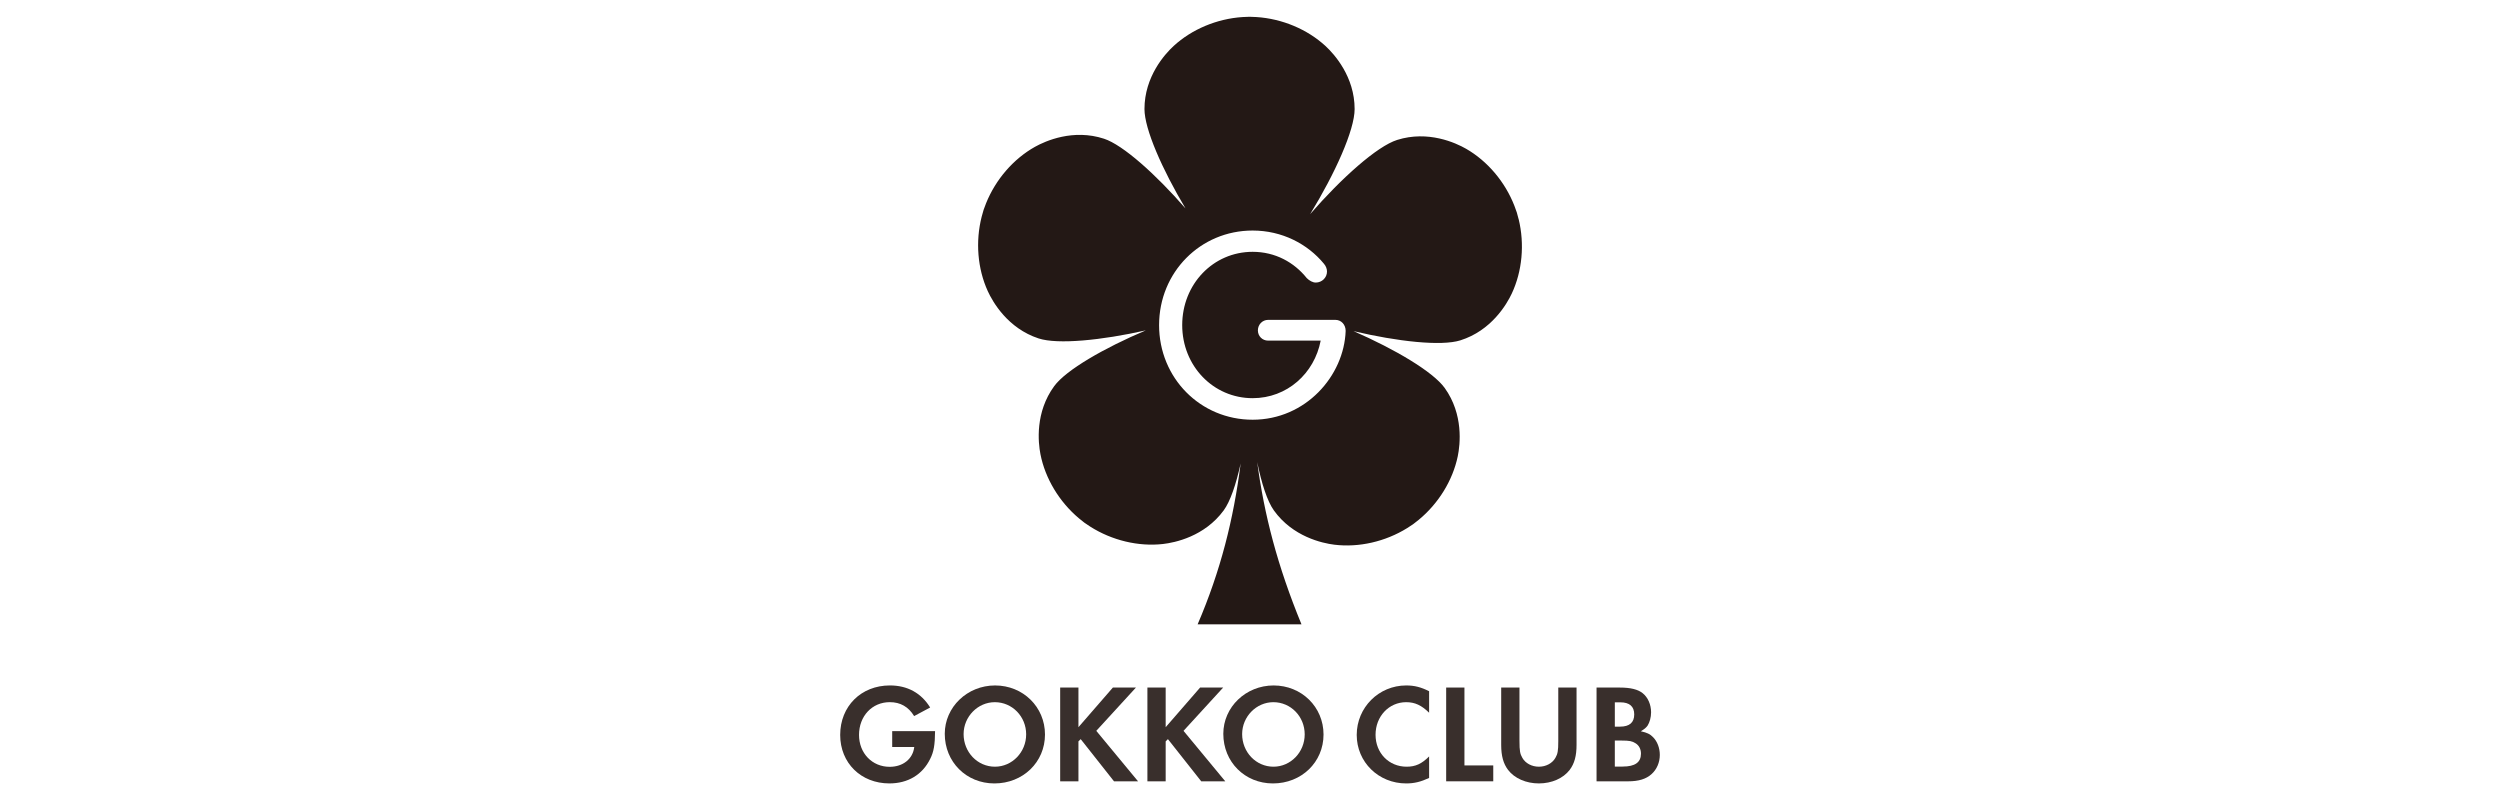 <?xml version="1.0" encoding="UTF-8"?>
<svg id="_レイヤー_2" data-name="レイヤー 2" xmlns="http://www.w3.org/2000/svg" width="250" height="80" viewBox="0 0 250 80">
  <defs>
    <style>
      .cls-1 {
        fill: #231815;
      }

      .cls-2 {
        fill: #fff;
      }

      .cls-3 {
        opacity: .9;
      }
    </style>
  </defs>
  <g id="Layer_1" data-name="Layer 1">
    <rect class="cls-2" width="250" height="80"/>
    <g>
      <g>
        <path class="cls-1" d="M151.862,21.92c-.056-.23-.118-.456-.183-.678-.074-.219-.153-.44-.239-.661-.933-2.398-2.694-4.477-4.831-5.703-1.046-.6-3.801-1.859-6.891-.886-2.01.633-5.571,3.816-8.704,7.421,2.49-4.064,4.448-8.404,4.448-10.507,0-3.239-2.029-5.489-2.915-6.306-1.812-1.669-4.323-2.725-6.891-2.894-.237-.016-.471-.024-.702-.029-.231.005-.465.014-.702.029-2.568.17-5.079,1.225-6.891,2.894-.887.817-2.915,3.067-2.915,6.306,0,2.005,1.78,6.043,4.103,9.937-2.972-3.411-6.247-6.348-8.149-6.971-3.078-1.008-5.848.22-6.9.808-2.15,1.202-3.934,3.261-4.895,5.648-.089.22-.169.44-.246.658-.067.222-.132.446-.191.676-.637,2.493-.416,5.208.607,7.449.501,1.097,2.008,3.725,5.086,4.733,1.906.624,6.297.189,10.721-.808-4.166,1.764-7.976,3.961-9.16,5.575-1.916,2.612-1.611,5.626-1.379,6.809.473,2.417,1.875,4.754,3.845,6.409.182.153.365.298.549.439.19.133.383.264.583.392,2.171,1.381,4.82,2.016,7.268,1.741,1.198-.134,4.165-.749,6.081-3.361.652-.889,1.234-2.593,1.697-4.697-.715,5.603-2,10.718-4.303,16.091h10.385c-2.413-5.869-3.724-10.942-4.429-16.224.443,2.161,1.013,3.917,1.667,4.83,1.886,2.633,4.845,3.281,6.042,3.429,2.445.302,5.101-.302,7.288-1.659.202-.125.397-.254.588-.385.185-.139.37-.282.554-.433,1.988-1.633,3.416-3.954,3.917-6.366.245-1.181.584-4.191-1.302-6.824-1.168-1.63-4.966-3.877-9.122-5.689,4.402,1.042,8.775,1.523,10.684.922,3.089-.973,4.626-3.584,5.139-4.675,1.048-2.229,1.3-4.942.691-7.442Z"/>
        <path class="cls-2" d="M115.909,32.514c0-5.282,4.125-9.46,9.355-9.46,2.943,0,5.492,1.34,7.121,3.311.21.237.315.526.315.788,0,.604-.499,1.104-1.13,1.104-.289,0-.631-.184-.894-.447-1.261-1.577-3.153-2.628-5.413-2.628-3.942,0-7.042,3.232-7.042,7.331,0,4.073,3.101,7.305,7.042,7.305,3.442,0,6.175-2.47,6.806-5.755h-5.255c-.578,0-1.025-.447-1.025-1.025s.447-1.051,1.025-1.051h6.727c.578,0,1.025.473,1.025,1.104-.158,4.493-3.994,8.882-9.302,8.882-5.229,0-9.355-4.178-9.355-9.46Z"/>
      </g>
      <g class="cls-3">
        <path class="cls-1" d="M93.507,73.113c-.014,1.378-.126,2.066-.492,2.783-.773,1.574-2.221,2.446-4.076,2.446-2.84,0-4.92-2.038-4.92-4.85,0-2.868,2.094-4.948,4.976-4.948,1.743,0,3.135.759,4.02,2.207l-1.602.857c-.562-.928-1.378-1.392-2.432-1.392-1.771,0-3.078,1.392-3.078,3.275,0,1.827,1.307,3.191,3.064,3.191,1.335,0,2.319-.787,2.46-1.982h-2.207v-1.589h4.287Z"/>
        <path class="cls-1" d="M104.499,73.451c0,2.769-2.207,4.892-5.06,4.892-2.811,0-4.962-2.151-4.962-4.962,0-2.671,2.249-4.836,5.032-4.836,2.797,0,4.99,2.151,4.99,4.906ZM96.36,73.409c0,1.813,1.392,3.261,3.135,3.261,1.715,0,3.121-1.448,3.121-3.233,0-1.785-1.392-3.219-3.135-3.219-1.701,0-3.121,1.448-3.121,3.191Z"/>
        <path class="cls-1" d="M111.288,68.756h2.305l-3.964,4.329,4.175,5.046h-2.404l-3.331-4.217-.225.225v3.992h-1.827v-9.376h1.827v3.964l3.444-3.964Z"/>
        <path class="cls-1" d="M120.011,68.756h2.305l-3.964,4.329,4.175,5.046h-2.404l-3.331-4.217-.225.225v3.992h-1.827v-9.376h1.827v3.964l3.444-3.964Z"/>
        <path class="cls-1" d="M132.353,73.451c0,2.769-2.207,4.892-5.06,4.892-2.811,0-4.962-2.151-4.962-4.962,0-2.671,2.249-4.836,5.032-4.836,2.797,0,4.99,2.151,4.99,4.906ZM124.214,73.409c0,1.813,1.392,3.261,3.135,3.261,1.715,0,3.121-1.448,3.121-3.233,0-1.785-1.392-3.219-3.135-3.219-1.701,0-3.121,1.448-3.121,3.191Z"/>
        <path class="cls-1" d="M142.91,71.272c-.759-.745-1.42-1.054-2.291-1.054-1.729,0-3.064,1.42-3.064,3.261,0,1.827,1.335,3.191,3.107,3.191.886,0,1.504-.281,2.249-1.026v2.151c-.843.394-1.504.548-2.291.548-2.769,0-4.948-2.137-4.948-4.85,0-2.741,2.207-4.948,4.948-4.948.829,0,1.476.169,2.291.576v2.151Z"/>
        <path class="cls-1" d="M146.444,76.543h2.882v1.588h-4.709v-9.376h1.827v7.788Z"/>
        <path class="cls-1" d="M151.948,74.126c0,.956.056,1.265.295,1.673.309.534.942.871,1.645.871.703,0,1.335-.337,1.645-.871.239-.408.295-.717.295-1.673v-5.37h1.827v5.735c0,1.096-.211,1.87-.689,2.502-.647.843-1.799,1.349-3.079,1.349-1.279,0-2.432-.506-3.078-1.349-.478-.633-.689-1.406-.689-2.502v-5.735h1.827v5.37Z"/>
        <path class="cls-1" d="M159.656,68.756h2.319c1.082,0,1.813.183,2.291.562.52.408.843,1.139.843,1.912,0,.506-.14.998-.351,1.335-.155.211-.309.338-.675.562.633.14.928.281,1.223.59.422.422.675,1.082.675,1.771,0,.745-.295,1.448-.829,1.926-.548.492-1.293.717-2.334.717h-3.163v-9.376ZM162.003,72.664c.942,0,1.42-.408,1.42-1.223,0-.801-.478-1.209-1.392-1.209h-.548v2.432h.52ZM162.27,76.656c1.237,0,1.827-.422,1.827-1.293,0-.45-.197-.829-.548-1.04-.323-.211-.619-.267-1.378-.267h-.689v2.601h.787Z"/>
      </g>
    </g>
  </g>
</svg>